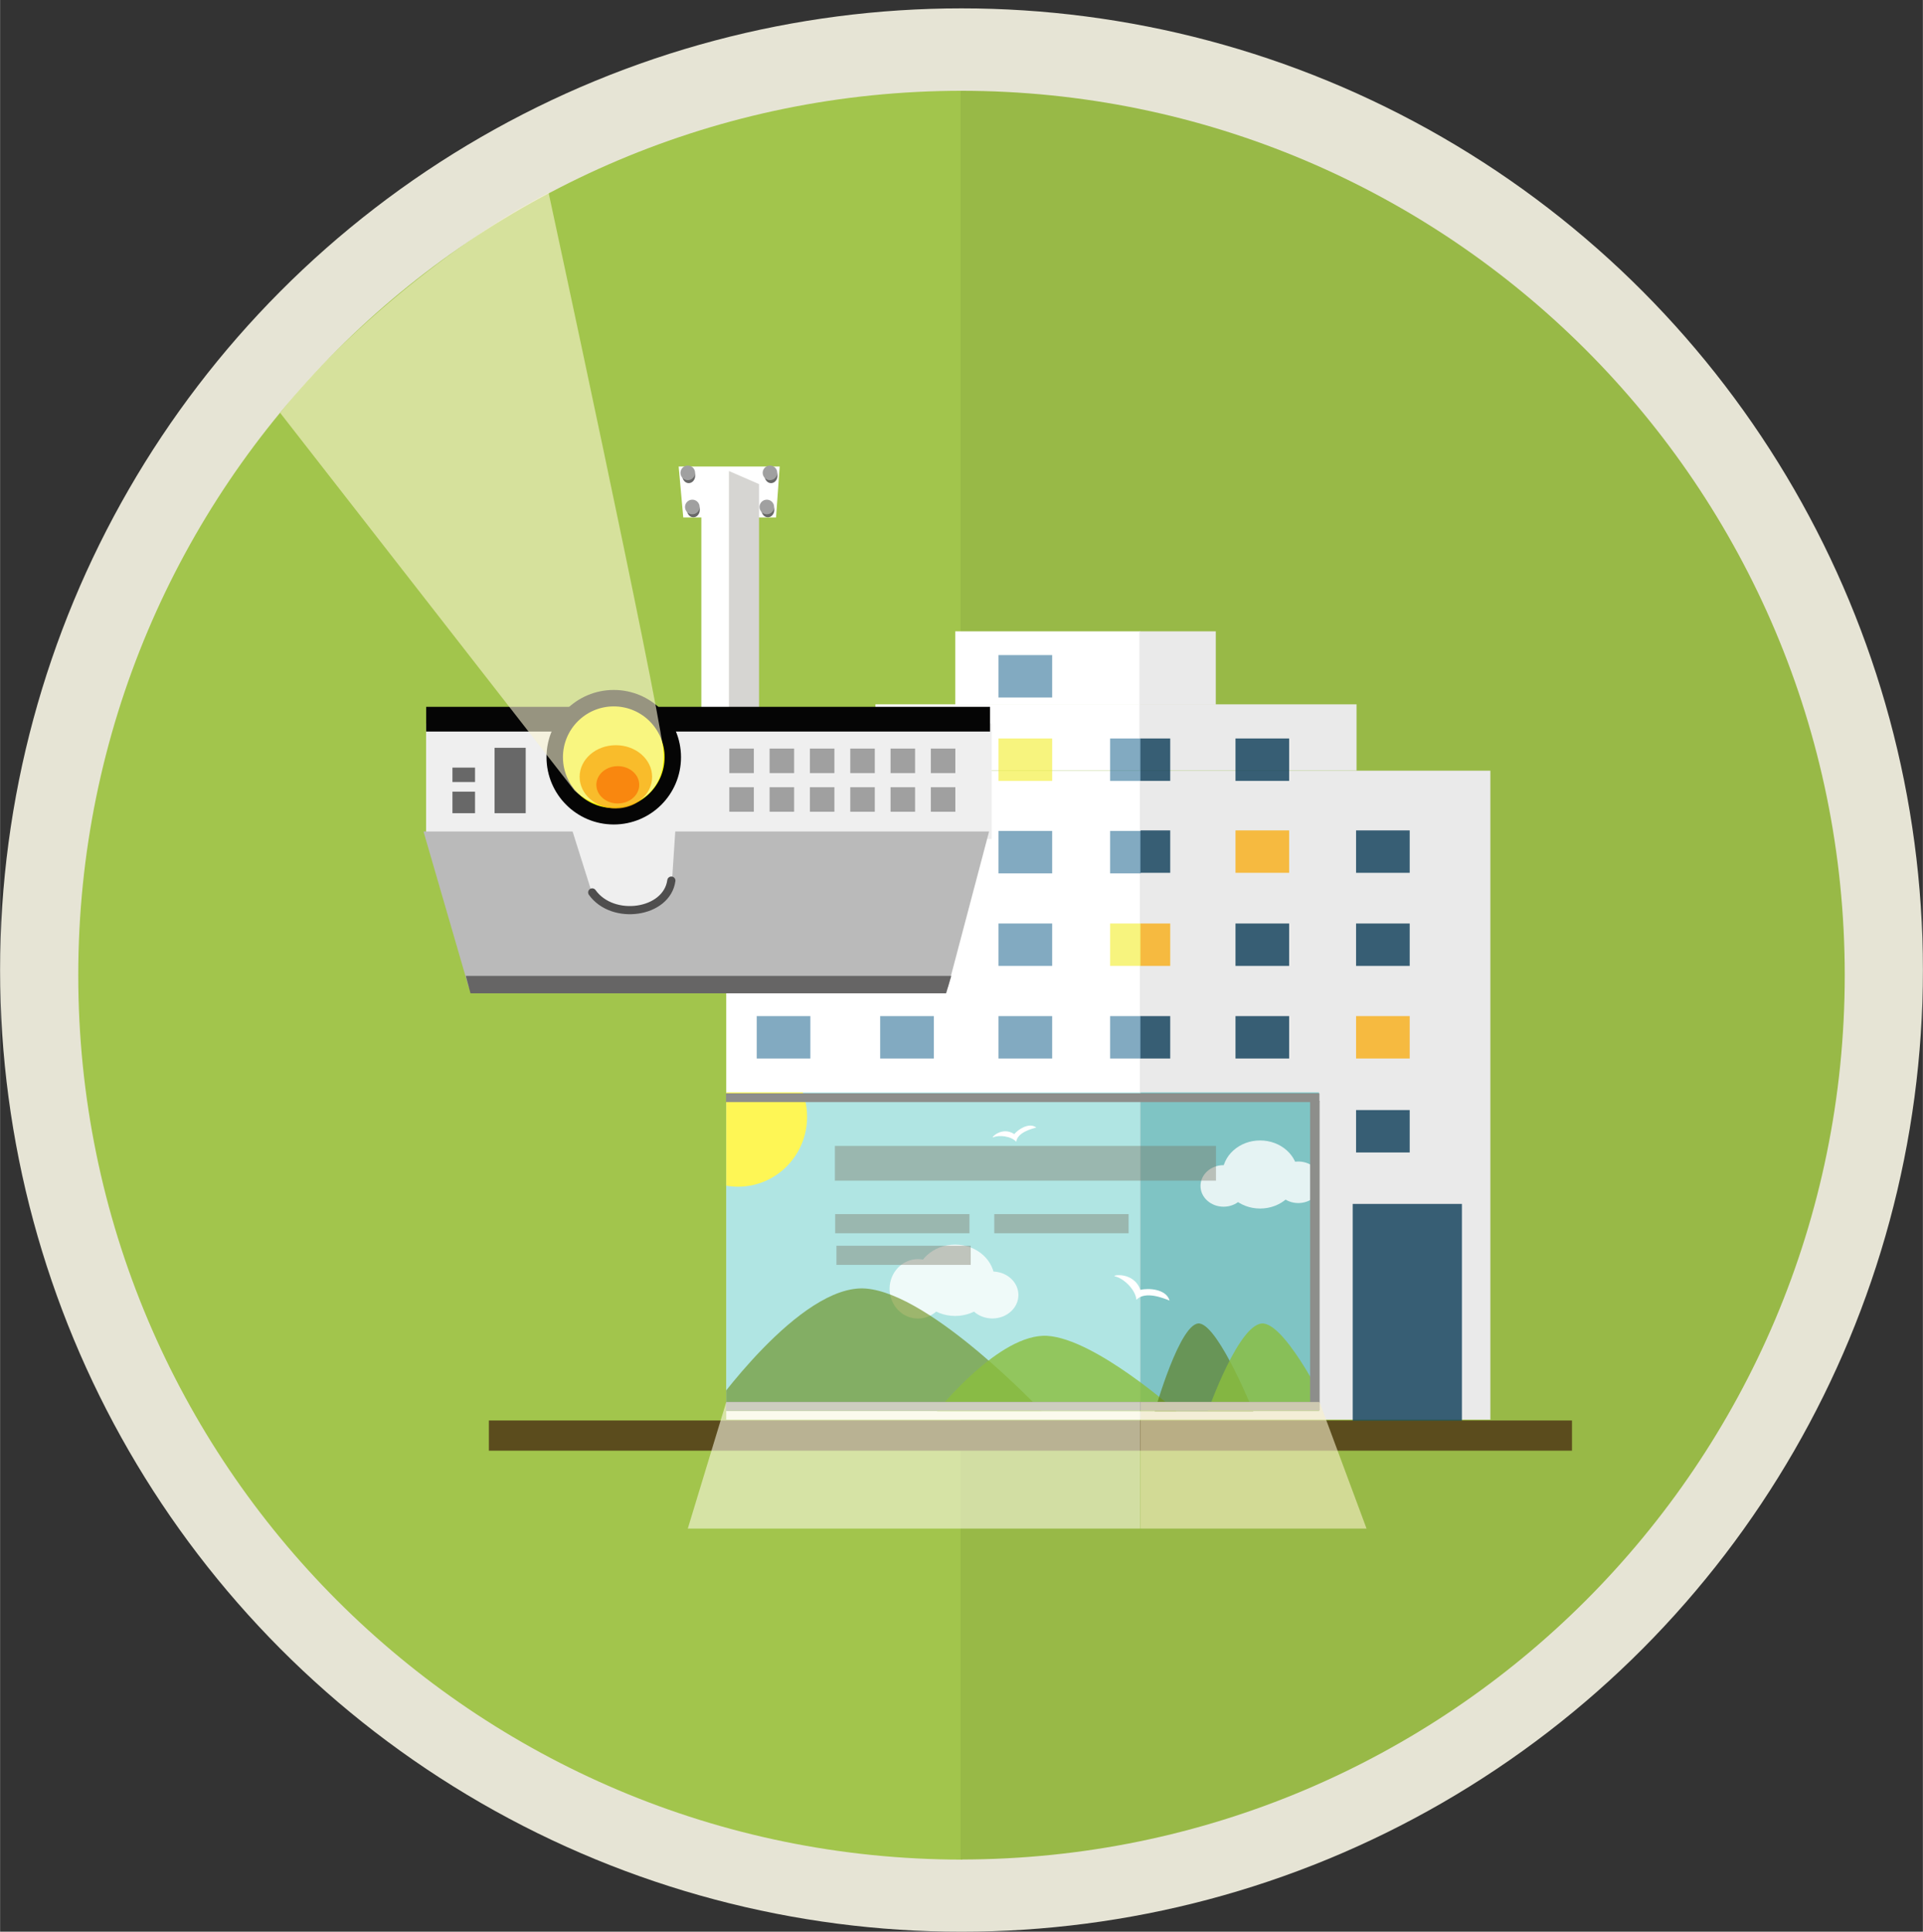 <?xml version="1.0" encoding="UTF-8"?>
<svg xmlns="http://www.w3.org/2000/svg" xmlns:xlink="http://www.w3.org/1999/xlink" id="_レイヤー_2" data-name="レイヤー 2" width="70.56mm" height="70.86mm" viewBox="0 0 200 200.87">
  <rect x="0" y="0" width="200" height="200.87" fill="#333333" stroke="none"/>
  <defs>
    <style>
      .cls-1 {
        fill: #e6e4d5;
      }

      .cls-1, .cls-2, .cls-3, .cls-4, .cls-5, .cls-6, .cls-7, .cls-8, .cls-9, .cls-10, .cls-11, .cls-12, .cls-13, .cls-14, .cls-15, .cls-16, .cls-17, .cls-18, .cls-19, .cls-20, .cls-21, .cls-22, .cls-23, .cls-24, .cls-25, .cls-26, .cls-27, .cls-28, .cls-29, .cls-30 {
        stroke-width: 0px;
      }

      .cls-2 {
        fill: #a2c54c;
      }

      .cls-3 {
        fill: #eaeaea;
      }

      .cls-4 {
        fill: #f9f0ca;
      }

      .cls-4, .cls-10, .cls-15, .cls-20, .cls-26 {
        opacity: .6;
      }

      .cls-5 {
        fill: #d6d5d2;
      }

      .cls-6 {
        fill: #0b3b56;
      }

      .cls-6, .cls-13, .cls-31, .cls-14, .cls-17, .cls-27, .cls-29 {
        opacity: .8;
      }

      .cls-32 {
        fill: #f9f906;
        stroke: #050505;
        stroke-miterlimit: 10;
        stroke-width: 1.71px;
      }

      .cls-7 {
        fill: #62ccc9;
      }

      .cls-7, .cls-25 {
        opacity: .5;
      }

      .cls-8 {
        fill: #bababa;
      }

      .cls-9 {
        fill: #8d8e8b;
      }

      .cls-10 {
        fill: #597710;
      }

      .cls-11, .cls-33 {
        fill: none;
      }

      .cls-12 {
        fill: #050505;
      }

      .cls-13 {
        fill: #3c7b9e;
      }

      .cls-14 {
        fill: #8bbe3e;
      }

      .cls-15 {
        fill: #668910;
      }

      .cls-16 {
        fill: #666565;
      }

      .cls-33 {
        stroke: #4f4e4e;
        stroke-linecap: round;
        stroke-linejoin: round;
        stroke-width: .85px;
      }

      .cls-17 {
        fill: #f2ed36;
      }

      .cls-18 {
        fill: #fef655;
      }

      .cls-19 {
        fill: #686868;
      }

      .cls-20 {
        fill: #f9f4d2;
      }

      .cls-34 {
        clip-path: url(#clippath);
      }

      .cls-21 {
        fill: #efefef;
      }

      .cls-22 {
        fill: #5b4c1d;
      }

      .cls-23 {
        fill: #7a7562;
        opacity: .4;
      }

      .cls-24 {
        fill: #98b947;
      }

      .cls-25 {
        fill: #159e9e;
      }

      .cls-26 {
        fill: #f9f6e1;
      }

      .cls-27 {
        fill: #f97a08;
      }

      .cls-28 {
        fill: #fff;
      }

      .cls-29 {
        fill: #f9ae16;
      }

      .cls-30 {
        fill: #a0a0a0;
      }
    </style>
    <clipPath id="clippath">
      <rect class="cls-11" x="75.53" y="113.59" width="61.65" height="33.15"></rect>
    </clipPath>
  </defs>
  <circle class="cls-1" cx="100" cy="100.87" r="100"></circle>
  <g>
    <g>
      <path class="cls-2" d="M100.09,193.37c-50.79,0-91.96-41.17-91.96-91.96S49.3,9.44,100.09,9.44"></path>
      <path class="cls-24" d="M99.91,9.44c50.79,0,91.96,41.17,91.96,91.96s-41.17,91.96-91.96,91.96"></path>
    </g>
    <g>
      <rect class="cls-22" x="50.84" y="147.71" width="112.66" height="3.14"></rect>
      <rect class="cls-28" x="75.53" y="80.14" width="43.05" height="67.48"></rect>
      <rect class="cls-3" x="118.55" y="80.14" width="36.46" height="67.48"></rect>
      <rect class="cls-28" x="91.05" y="73.24" width="27.52" height="6.89"></rect>
      <rect class="cls-3" x="118.51" y="73.24" width="22.58" height="6.89"></rect>
      <rect class="cls-28" x="99.35" y="65.65" width="19.23" height="7.63"></rect>
      <rect class="cls-3" x="118.51" y="65.65" width="7.94" height="7.63"></rect>
      <g class="cls-31">
        <rect class="cls-13" x="91.54" y="86.41" width="5.58" height="4.41"></rect>
        <rect class="cls-13" x="103.85" y="86.41" width="5.58" height="4.41"></rect>
        <rect class="cls-13" x="103.85" y="68.12" width="5.58" height="4.41"></rect>
        <rect class="cls-17" x="103.85" y="76.79" width="5.58" height="4.41"></rect>
        <rect class="cls-13" x="91.54" y="96.03" width="5.58" height="4.41"></rect>
        <rect class="cls-13" x="103.85" y="96.03" width="5.58" height="4.41"></rect>
        <rect class="cls-13" x="91.54" y="105.66" width="5.58" height="4.41"></rect>
        <rect class="cls-13" x="78.7" y="105.66" width="5.58" height="4.41"></rect>
        <rect class="cls-13" x="103.85" y="105.66" width="5.58" height="4.41"></rect>
        <rect class="cls-13" x="115.46" y="86.41" width="3.19" height="4.41"></rect>
        <rect class="cls-17" x="115.46" y="96.03" width="3.19" height="4.41"></rect>
        <rect class="cls-13" x="115.46" y="105.66" width="3.19" height="4.41"></rect>
        <rect class="cls-13" x="115.46" y="76.79" width="3.19" height="4.41"></rect>
      </g>
      <g>
        <rect class="cls-29" x="128.5" y="86.35" width="5.58" height="4.41"></rect>
        <rect class="cls-6" x="128.5" y="76.79" width="5.58" height="4.41"></rect>
        <rect class="cls-6" x="128.5" y="96.03" width="5.58" height="4.41"></rect>
        <rect class="cls-6" x="118.62" y="86.35" width="3.09" height="4.41"></rect>
        <rect class="cls-6" x="118.62" y="76.79" width="3.09" height="4.41"></rect>
        <rect class="cls-29" x="118.62" y="96.03" width="3.09" height="4.41"></rect>
        <rect class="cls-6" x="118.62" y="105.66" width="3.09" height="4.41"></rect>
        <rect class="cls-6" x="128.5" y="105.66" width="5.58" height="4.41"></rect>
        <rect class="cls-6" x="141.04" y="86.35" width="5.58" height="4.41"></rect>
        <rect class="cls-6" x="141.04" y="96.03" width="5.58" height="4.41"></rect>
        <rect class="cls-29" x="141.04" y="105.66" width="5.58" height="4.41"></rect>
        <rect class="cls-6" x="141.04" y="115.43" width="5.58" height="4.41"></rect>
      </g>
      <rect class="cls-6" x="140.69" y="125.19" width="11.36" height="22.54"></rect>
      <g class="cls-34">
        <rect class="cls-7" x="74.29" y="113.59" width="44.27" height="33.14"></rect>
        <rect class="cls-25" x="118.59" y="113.59" width="18.6" height="33.18"></rect>
        <path class="cls-28" d="M103.29,118.26c-.32.15.89-1.2,2.2-.33.39-.48,1.55-1.26,2.29-.68-.5.13-1.96.51-2.09,1.48-.5-.59-1.79-.74-2.4-.46Z"></path>
        <g class="cls-31">
          <ellipse class="cls-28" cx="127.26" cy="123.32" rx="2.4" ry="2.16"></ellipse>
          <ellipse class="cls-28" cx="135.03" cy="122.94" rx="2.4" ry="2.16"></ellipse>
          <ellipse class="cls-28" cx="131.06" cy="122.13" rx="3.93" ry="3.54"></ellipse>
        </g>
        <path class="cls-28" d="M115.96,132.72c-.46-.1,1.93-.58,2.65,1.41.81-.21,2.69-.11,3.03,1.11-.65-.26-2.54-1.03-3.45-.08-.07-1.05-1.34-2.25-2.23-2.44Z"></path>
        <g class="cls-31">
          <ellipse class="cls-28" cx="95.47" cy="134.02" rx="2.95" ry="3.09"></ellipse>
          <ellipse class="cls-28" cx="103.21" cy="134.66" rx="2.71" ry="2.44"></ellipse>
          <ellipse class="cls-28" cx="99.34" cy="133.13" rx="4.11" ry="3.71"></ellipse>
        </g>
        <ellipse class="cls-18" cx="76.76" cy="116.13" rx="7.18" ry="7.27"></ellipse>
        <g>
          <path class="cls-15" d="M73.84,146.81s9.33-13.35,16.2-12.82c6.87.54,18.41,12.85,18.41,12.85l-34.61-.04Z"></path>
          <path class="cls-14" d="M97.45,146.76s6.49-8.17,11.49-7.85c5,.33,13.42,7.85,13.42,7.85h-24.91Z"></path>
          <path class="cls-10" d="M120.09,146.79s2.69-9.55,4.71-9.16c2.03.39,5.56,9.16,5.56,9.16h-10.27Z"></path>
          <path class="cls-14" d="M125.61,146.79s3.34-9.55,5.86-9.16,6.74,9.12,6.74,9.12l-12.6.05Z"></path>
        </g>
      </g>
      <g>
        <rect class="cls-23" x="86.83" y="119.16" width="39.64" height="3.61"></rect>
        <rect class="cls-23" x="86.86" y="126.25" width="13.97" height="1.99"></rect>
        <rect class="cls-23" x="103.41" y="126.25" width="13.97" height="1.99"></rect>
        <rect class="cls-23" x="86.99" y="129.54" width="13.97" height="1.99"></rect>
      </g>
      <rect class="cls-9" x="75.51" y="145.77" width="61.72" height=".91"></rect>
      <polygon class="cls-9" points="137.25 146.66 137.25 114.5 136.26 114.06 136.26 146.64 137.25 146.66"></polygon>
      <g>
        <polygon class="cls-26" points="118.58 158.95 71.53 158.95 75.53 145.79 118.58 145.79 118.58 158.95"></polygon>
        <polygon class="cls-4" points="142.13 158.95 118.6 158.95 118.6 145.79 137.24 145.79 142.13 158.95"></polygon>
      </g>
      <rect class="cls-9" x="75.51" y="113.69" width="61.72" height=".91"></rect>
    </g>
    <g>
      <polygon class="cls-28" points="80.71 53.81 71.06 53.81 70.58 48.51 81.09 48.51 80.71 53.81"></polygon>
      <g>
        <g>
          <polygon class="cls-28" points="76.07 74.29 72.94 74.29 72.94 50.11 76.07 48.98 76.07 74.29"></polygon>
          <polygon class="cls-5" points="78.94 74.29 75.81 74.29 75.81 48.98 78.94 50.34 78.94 74.29"></polygon>
        </g>
        <rect class="cls-21" x="44.31" y="75.23" width="58.83" height="12.02"></rect>
        <polygon class="cls-8" points="98.59 102.65 48.74 102.65 44.04 86.46 102.87 86.46 98.59 102.65"></polygon>
        <rect class="cls-12" x="44.32" y="73.5" width="58.65" height="2.57"></rect>
        <polygon class="cls-16" points="98.4 103.29 48.93 103.29 48.44 101.48 98.94 101.48 98.4 103.29"></polygon>
        <path class="cls-21" d="M69.87,91.76c-1.04,3.55-6.58,3.6-8.28,1.18l-4.16-13.2,13.25-.19-.8,12.21Z"></path>
        <circle class="cls-32" cx="63.83" cy="78.74" r="6.14"></circle>
        <rect class="cls-30" x="75.85" y="77.84" width="2.55" height="2.55"></rect>
        <rect class="cls-19" x="51.43" y="77.76" width="3.24" height="6.8"></rect>
        <rect class="cls-19" x="47.05" y="82.32" width="2.35" height="2.24"></rect>
        <rect class="cls-19" x="47.05" y="79.82" width="2.35" height="1.5"></rect>
        <rect class="cls-30" x="75.85" y="81.86" width="2.55" height="2.55"></rect>
        <rect class="cls-30" x="80.04" y="77.84" width="2.55" height="2.55"></rect>
        <rect class="cls-30" x="80.04" y="81.86" width="2.55" height="2.55"></rect>
        <rect class="cls-30" x="84.23" y="77.84" width="2.55" height="2.55"></rect>
        <rect class="cls-30" x="84.23" y="81.86" width="2.55" height="2.55"></rect>
        <rect class="cls-30" x="88.43" y="77.84" width="2.55" height="2.55"></rect>
        <rect class="cls-30" x="88.43" y="81.86" width="2.55" height="2.55"></rect>
        <rect class="cls-30" x="92.62" y="77.84" width="2.55" height="2.55"></rect>
        <rect class="cls-30" x="92.62" y="81.86" width="2.55" height="2.55"></rect>
        <rect class="cls-30" x="96.81" y="77.84" width="2.55" height="2.55"></rect>
        <rect class="cls-30" x="96.81" y="81.86" width="2.55" height="2.55"></rect>
      </g>
      <path class="cls-20" d="M29.13,42.93l30.62,39.28c3.7,3.38,9.9,1.45,9.19-4.47s-11.89-57.71-11.89-57.71c-10.03,5.2-21.67,14.95-27.92,22.9Z"></path>
      <ellipse class="cls-19" cx="71.63" cy="49.47" rx=".67" ry=".77"></ellipse>
      <circle class="cls-30" cx="71.53" cy="49.17" r=".76"></circle>
      <ellipse class="cls-19" cx="80.19" cy="49.47" rx=".67" ry=".77"></ellipse>
      <circle class="cls-30" cx="80.08" cy="49.17" r=".76"></circle>
      <ellipse class="cls-19" cx="72.11" cy="53.02" rx=".67" ry=".77"></ellipse>
      <circle class="cls-30" cx="72" cy="52.72" r=".76"></circle>
      <ellipse class="cls-19" cx="79.86" cy="53.02" rx=".67" ry=".77"></ellipse>
      <circle class="cls-30" cx="79.75" cy="52.72" r=".76"></circle>
      <ellipse class="cls-29" cx="64.05" cy="80.78" rx="3.77" ry="3.29"></ellipse>
      <ellipse class="cls-27" cx="64.25" cy="81.61" rx="2.23" ry="1.94"></ellipse>
      <path class="cls-33" d="M61.59,92.8c2.13,2.98,7.76,2.18,8.23-1.23"></path>
    </g>
  </g>
</svg>

